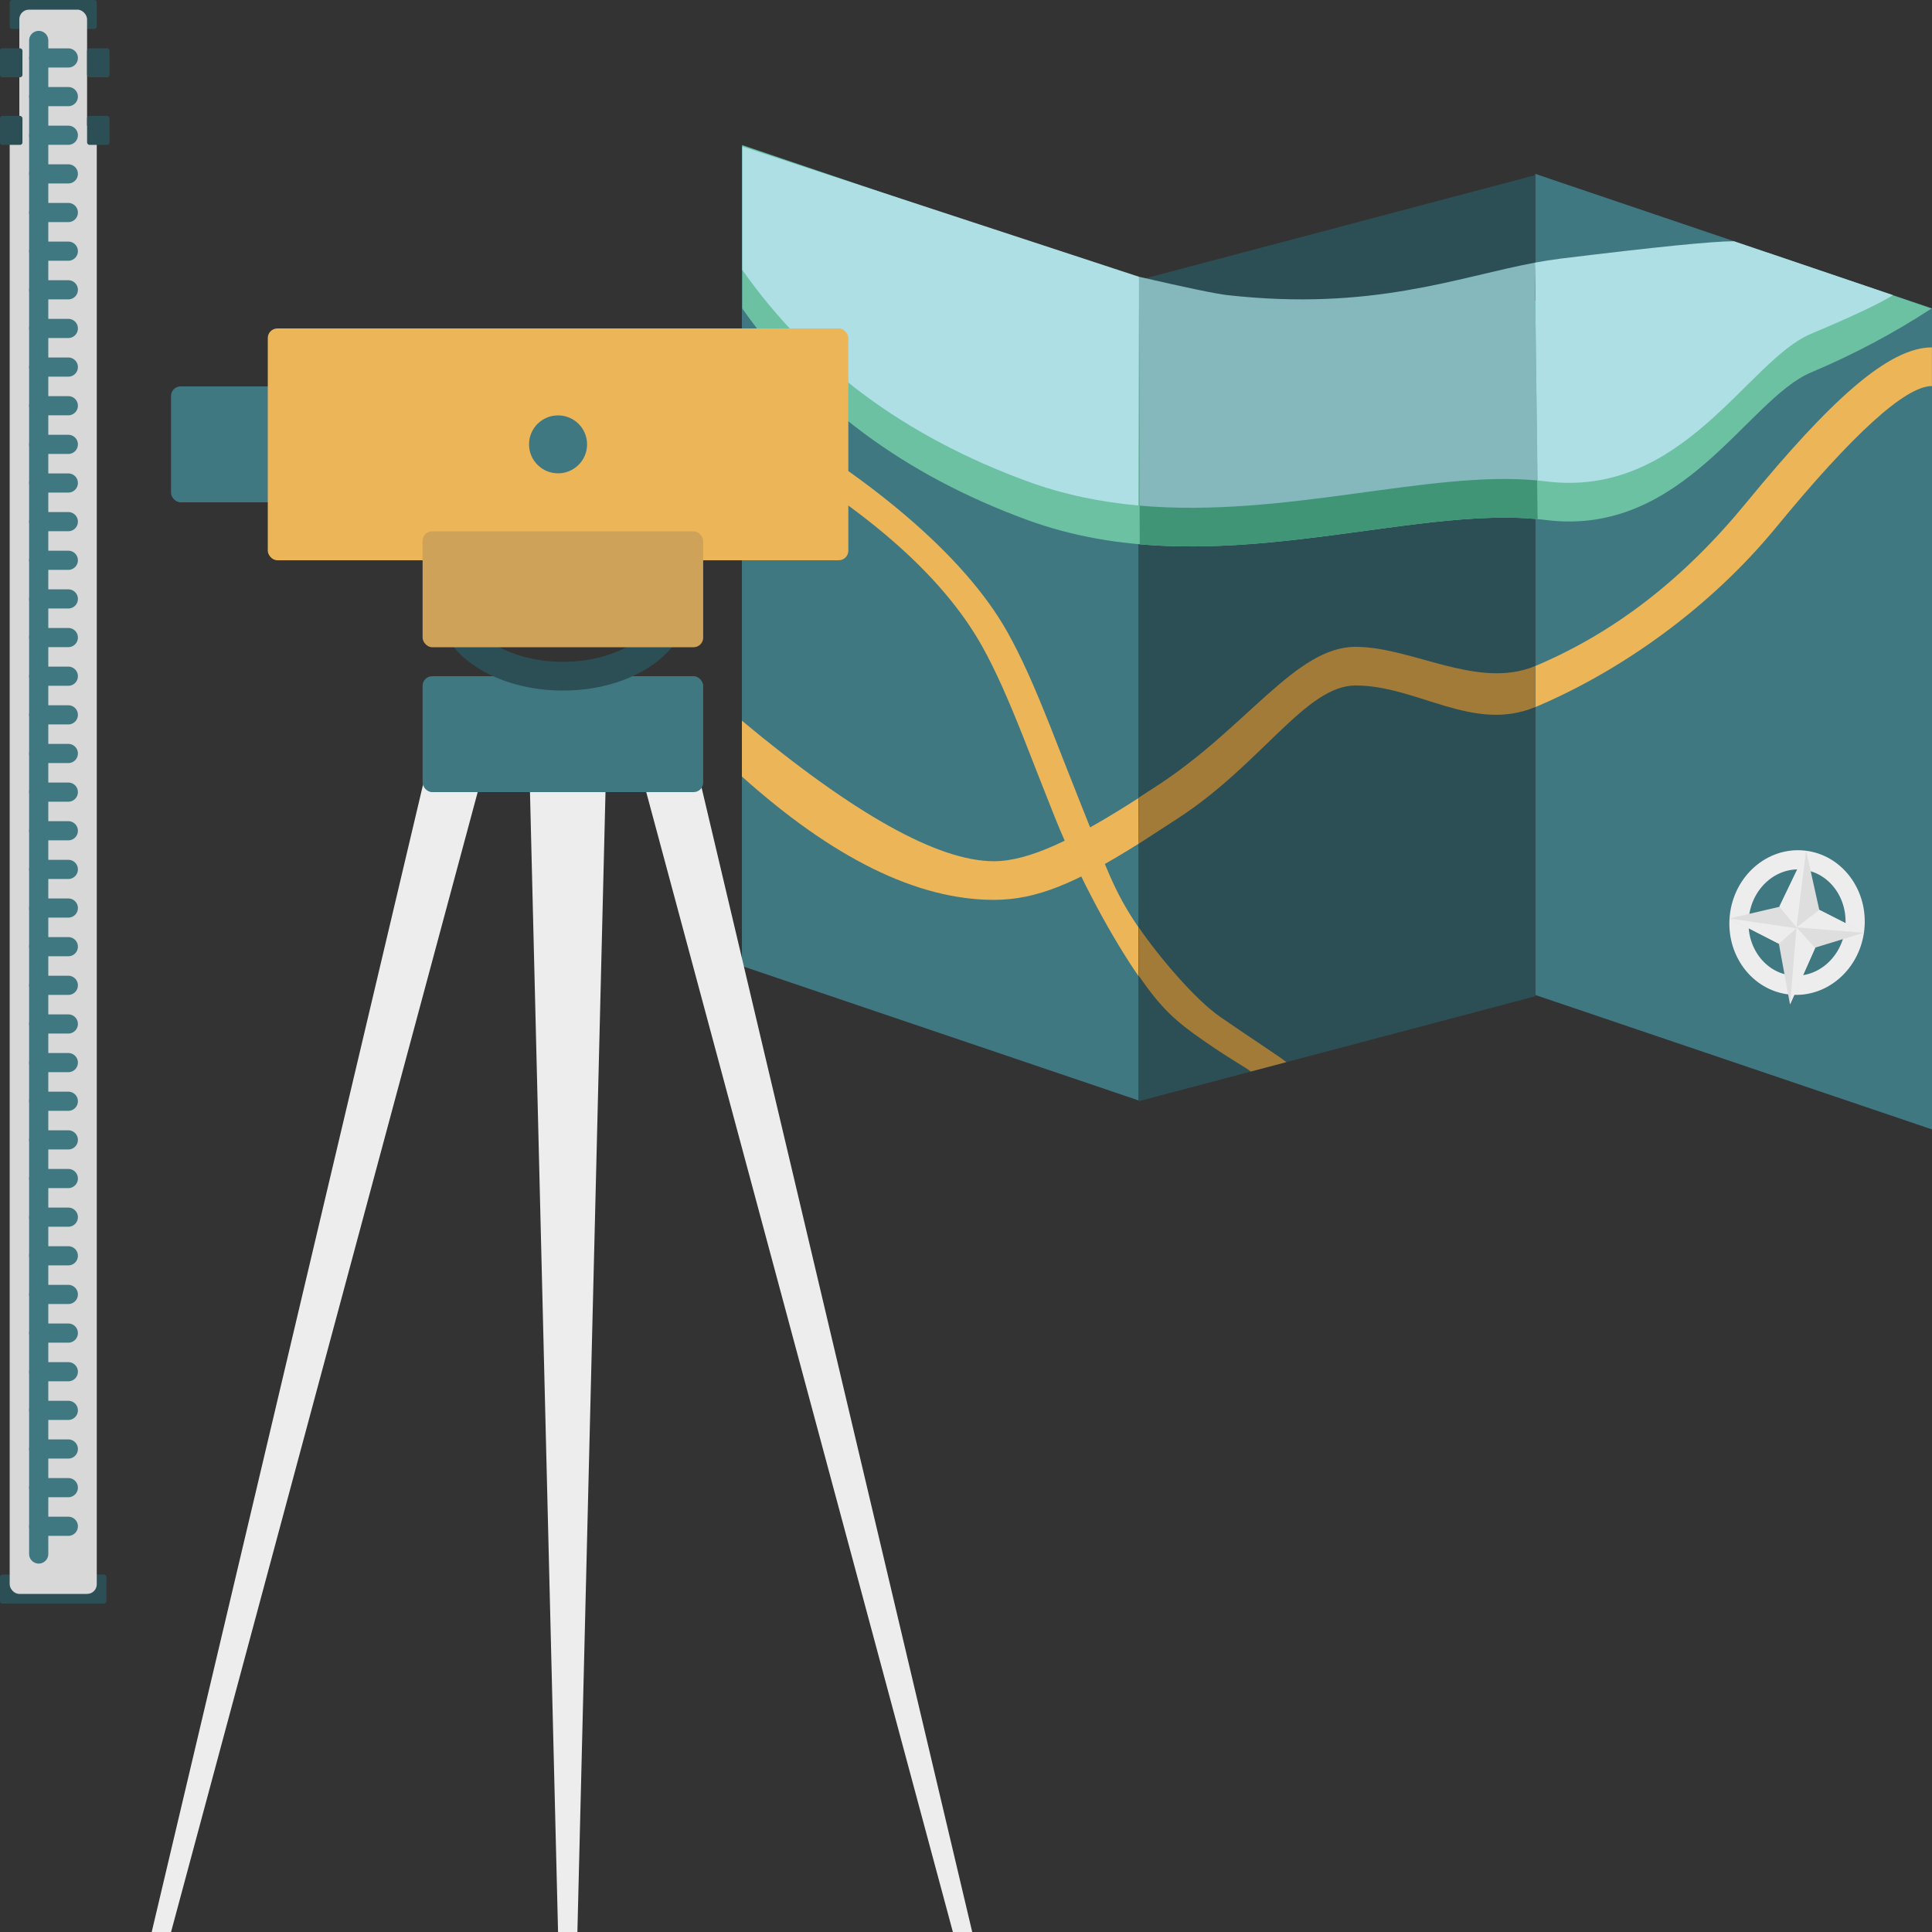 <?xml version="1.0" encoding="UTF-8"?>
<svg width="86px" height="86px" viewBox="0 0 86 86" version="1.1" xmlns="http://www.w3.org/2000/svg" xmlns:xlink="http://www.w3.org/1999/xlink">
    <rect x="0" y="0" width="86" height="86" fill="#333333" stroke="none"/>
    <!-- Generator: Sketch 49.3 (51167) - http://www.bohemiancoding.com/sketch -->
    <title>maslow_conception_survey-tools</title>
    <desc>Created with Sketch.</desc>
    <defs></defs>
    <g id="hi-fi-final" stroke="none" stroke-width="1" fill="none" fill-rule="evenodd">
        <g id="maslow_spectrum_v3-01" transform="translate(-316, -2924)">
            <g id="Group-5" transform="translate(313, 1830)">
                <g id="maslow_conception_survey-tools" transform="translate(3, 1094)">
                    <g id="Group-22">
                        <rect id="Rectangle-14-Copy-4" fill="#2C4F55" x="0" y="70.09" width="4.738" height="1.29" rx="0.107"></rect>
                        <rect id="Rectangle-14-Copy-4" fill="#2C4F55" x="0.431" y="0" width="3.876" height="1.29" rx="0.107"></rect>
                        <rect id="Rectangle-13" fill="#D8D8D8" x="0.431" y="5.59" width="3.876" height="65.36" rx="0.427"></rect>
                        <rect id="Rectangle-13-Copy" fill="#D8D8D8" x="0.861" y="0.43" width="3.015" height="5.59" rx="0.427"></rect>
                        <rect id="Rectangle-14" fill="#2C4F55" x="0" y="5.16" width="1" height="1.29" rx="0.107"></rect>
                        <rect id="Rectangle-14-Copy-2" fill="#2C4F55" x="0" y="2.15" width="1" height="1.29" rx="0.107"></rect>
                        <rect id="Rectangle-14-Copy" fill="#2C4F55" x="3.876" y="5.16" width="1" height="1.29" rx="0.107"></rect>
                        <rect id="Rectangle-14-Copy-3" fill="#2C4F55" x="3.876" y="2.15" width="1" height="1.29" rx="0.107"></rect>
                        <path d="M1.723,1.801 L1.723,69.174" id="Path-15" stroke="#407882" stroke-width="0.854" stroke-linecap="round"></path>
                        <path d="M1.723,2.58 L3.041,2.58" id="Path-16" stroke="#407882" stroke-width="0.854" stroke-linecap="round"></path>
                        <path d="M1.723,4.3 L3.041,4.3" id="Path-16-Copy" stroke="#407882" stroke-width="0.854" stroke-linecap="round"></path>
                        <path d="M1.723,6.02 L3.041,6.02" id="Path-16-Copy-2" stroke="#407882" stroke-width="0.854" stroke-linecap="round"></path>
                        <path d="M1.723,7.74 L3.041,7.74" id="Path-16-Copy-3" stroke="#407882" stroke-width="0.854" stroke-linecap="round"></path>
                        <path d="M1.723,9.46 L3.041,9.46" id="Path-16-Copy-4" stroke="#407882" stroke-width="0.854" stroke-linecap="round"></path>
                        <path d="M1.723,11.18 L3.041,11.18" id="Path-16-Copy-5" stroke="#407882" stroke-width="0.854" stroke-linecap="round"></path>
                        <path d="M1.723,12.9 L3.041,12.9" id="Path-16-Copy-6" stroke="#407882" stroke-width="0.854" stroke-linecap="round"></path>
                        <path d="M1.723,14.62 L3.041,14.62" id="Path-16-Copy-7" stroke="#407882" stroke-width="0.854" stroke-linecap="round"></path>
                        <path d="M1.723,16.34 L3.041,16.34" id="Path-16-Copy-8" stroke="#407882" stroke-width="0.854" stroke-linecap="round"></path>
                        <path d="M1.723,18.06 L3.041,18.06" id="Path-16-Copy-9" stroke="#407882" stroke-width="0.854" stroke-linecap="round"></path>
                        <path d="M1.723,19.78 L3.041,19.78" id="Path-16-Copy-10" stroke="#407882" stroke-width="0.854" stroke-linecap="round"></path>
                        <path d="M1.723,21.5 L3.041,21.5" id="Path-16-Copy-11" stroke="#407882" stroke-width="0.854" stroke-linecap="round"></path>
                        <path d="M1.723,23.22 L3.041,23.22" id="Path-16-Copy-12" stroke="#407882" stroke-width="0.854" stroke-linecap="round"></path>
                        <path d="M1.723,24.94 L3.041,24.94" id="Path-16-Copy-13" stroke="#407882" stroke-width="0.854" stroke-linecap="round"></path>
                        <path d="M1.723,26.66 L3.041,26.66" id="Path-16-Copy-14" stroke="#407882" stroke-width="0.854" stroke-linecap="round"></path>
                        <path d="M1.723,28.38 L3.041,28.38" id="Path-16-Copy-15" stroke="#407882" stroke-width="0.854" stroke-linecap="round"></path>
                        <path d="M1.723,30.1 L3.041,30.1" id="Path-16-Copy-16" stroke="#407882" stroke-width="0.854" stroke-linecap="round"></path>
                        <path d="M1.723,31.82 L3.041,31.82" id="Path-16-Copy-17" stroke="#407882" stroke-width="0.854" stroke-linecap="round"></path>
                        <path d="M1.723,33.54 L3.041,33.54" id="Path-16-Copy-18" stroke="#407882" stroke-width="0.854" stroke-linecap="round"></path>
                        <path d="M1.723,35.26 L3.041,35.26" id="Path-16-Copy-19" stroke="#407882" stroke-width="0.854" stroke-linecap="round"></path>
                        <path d="M1.723,36.98 L3.041,36.98" id="Path-16-Copy-20" stroke="#407882" stroke-width="0.854" stroke-linecap="round"></path>
                        <path d="M1.723,38.7 L3.041,38.7" id="Path-16-Copy-21" stroke="#407882" stroke-width="0.854" stroke-linecap="round"></path>
                        <path d="M1.723,40.42 L3.041,40.42" id="Path-16-Copy-22" stroke="#407882" stroke-width="0.854" stroke-linecap="round"></path>
                        <path d="M1.723,42.14 L3.041,42.14" id="Path-16-Copy-23" stroke="#407882" stroke-width="0.854" stroke-linecap="round"></path>
                        <path d="M1.723,43.86 L3.041,43.86" id="Path-16-Copy-24" stroke="#407882" stroke-width="0.854" stroke-linecap="round"></path>
                        <path d="M1.723,45.58 L3.041,45.58" id="Path-16-Copy-25" stroke="#407882" stroke-width="0.854" stroke-linecap="round"></path>
                        <path d="M1.723,47.3 L3.041,47.3" id="Path-16-Copy-26" stroke="#407882" stroke-width="0.854" stroke-linecap="round"></path>
                        <path d="M1.723,49.02 L3.041,49.02" id="Path-16-Copy-27" stroke="#407882" stroke-width="0.854" stroke-linecap="round"></path>
                        <path d="M1.723,50.74 L3.041,50.74" id="Path-16-Copy-28" stroke="#407882" stroke-width="0.854" stroke-linecap="round"></path>
                        <path d="M1.723,52.46 L3.041,52.46" id="Path-16-Copy-29" stroke="#407882" stroke-width="0.854" stroke-linecap="round"></path>
                        <path d="M1.723,54.18 L3.041,54.18" id="Path-16-Copy-30" stroke="#407882" stroke-width="0.854" stroke-linecap="round"></path>
                        <path d="M1.723,55.9 L3.041,55.9" id="Path-16-Copy-31" stroke="#407882" stroke-width="0.854" stroke-linecap="round"></path>
                        <path d="M1.723,57.62 L3.041,57.62" id="Path-16-Copy-32" stroke="#407882" stroke-width="0.854" stroke-linecap="round"></path>
                        <path d="M1.723,59.34 L3.041,59.34" id="Path-16-Copy-33" stroke="#407882" stroke-width="0.854" stroke-linecap="round"></path>
                        <path d="M1.723,61.06 L3.041,61.06" id="Path-16-Copy-34" stroke="#407882" stroke-width="0.854" stroke-linecap="round"></path>
                        <path d="M1.723,62.78 L3.041,62.78" id="Path-16-Copy-35" stroke="#407882" stroke-width="0.854" stroke-linecap="round"></path>
                        <path d="M1.723,64.5 L3.041,64.5" id="Path-16-Copy-36" stroke="#407882" stroke-width="0.854" stroke-linecap="round"></path>
                        <path d="M1.723,66.22 L3.041,66.22" id="Path-16-Copy-37" stroke="#407882" stroke-width="0.854" stroke-linecap="round"></path>
                        <path d="M1.723,67.94 L3.041,67.94" id="Path-16-Copy-38" stroke="#407882" stroke-width="0.854" stroke-linecap="round"></path>
                    </g>
                    <g id="Group-29" transform="translate(32.594, 6.45)">
                        <polygon id="Rectangle-6" fill="#407882" points="0.431 0 18.089 5.984 18.089 42.534 0.431 36.55"></polygon>
                        <polygon id="Rectangle-6-Copy-3" fill="#407882" points="35.748 1.29 53.406 7.274 53.406 43.824 35.748 37.84"></polygon>
                        <polygon id="Rectangle-6-Copy" fill="#2C4F55" points="18.089 6.02 35.748 1.346 35.748 37.896 18.089 42.57"></polygon>
                        <path d="M0.431,25.63 C5.432,29.8 9.17,31.886 11.647,31.886 C13.218,31.886 15.247,30.897 18.085,29.075 C18.09,30.429 18.092,31.106 18.092,31.106 C15.291,32.865 13.547,33.606 11.647,33.606 C8.236,33.606 4.495,31.758 0.431,28.115 C0.431,28.115 0.431,27.286 0.431,25.63 Z" id="Path-17" fill="#ECB558" fill-rule="nonzero"></path>
                        <path d="M35.747,25.027 L35.747,23.197 C39.294,21.698 42.361,19.314 45.139,15.928 C48.912,11.331 51.481,9.014 53.403,9.014 L53.403,10.734 C52.229,10.734 49.885,12.859 46.472,17.018 C43.518,20.618 39.553,23.419 35.747,25.027 Z" id="Path-17" fill="#ECB558" fill-rule="nonzero"></path>
                        <path d="M18.093,31.109 L18.093,29.058 C18.178,29.003 18.244,28.96 18.291,28.93 C18.351,28.891 18.765,28.622 18.887,28.543 C22.91,25.935 25.079,22.343 27.746,22.343 C30.264,22.343 33.191,24.266 35.747,23.196 L35.747,25.022 C32.981,26.18 30.494,24.063 27.746,24.063 C25.532,24.063 23.567,27.56 19.826,29.985 C19.704,30.064 19.29,30.333 19.23,30.372 C18.994,30.525 18.271,30.995 18.093,31.109 Z" id="Path-17" fill="#A27B38" fill-rule="nonzero"></path>
                        <path d="M0.427,13.056 L0.427,11.549 C5.991,14.632 10.327,18.253 12.247,21.682 C12.861,22.777 13.423,24.038 14.165,25.905 C14.268,26.165 15.264,28.718 15.571,29.478 C16.657,32.162 16.979,33.222 18.083,34.826 L18.083,36.999 C16.915,35.302 15.491,32.725 14.373,29.961 C14.062,29.192 13.064,26.633 12.964,26.38 C12.241,24.562 11.699,23.345 11.12,22.311 C9.335,19.124 5.799,16.032 0.427,13.056 Z" id="Path-18" fill="#ECB558" fill-rule="nonzero"></path>
                        <path d="M18.095,36.98 L18.095,34.831 C19.015,36.168 20.609,38.046 21.731,38.822 C23.122,39.782 24.385,40.596 24.666,40.829 L23.082,41.247 C22.845,41.049 22.345,40.815 20.996,39.883 C19.734,39.011 19.098,38.439 18.095,36.98 Z" id="Path-18" fill="#A27B38" fill-rule="nonzero"></path>
                        <path d="M36.868,6.783 C41.083,6.266 44.161,5.607 46.102,4.805 L53.386,7.283 C51.695,8.386 49.904,9.336 48.015,10.132 C45.181,11.326 42.324,17.465 36.213,16.697 C30.102,15.93 21.323,19.692 13.14,16.697 C7.685,14.701 3.454,11.563 0.448,7.283 L0.448,0.018 L18.108,6.008 C20.225,6.801 21.538,7.226 22.045,7.283 C29.181,8.082 33.059,7.25 36.868,6.783 Z" id="Path-19" fill="#6CC1A3"></path>
                        <path d="M36.868,5.063 C41.083,4.546 43.657,4.288 44.59,4.288 L51.666,6.687 C51.121,7.041 49.904,7.616 48.015,8.412 C45.181,9.606 42.324,15.745 36.213,14.977 C36.089,14.962 35.965,14.948 35.839,14.936 C35.839,14.936 35.729,5.242 35.729,5.242 C36.111,5.171 36.49,5.11 36.868,5.063 Z" id="Path-19" fill="#ADDFE4"></path>
                        <path d="M35.851,16.657 C31.013,16.194 24.595,18.344 18.139,17.778 C18.139,17.778 18.129,14.382 18.108,7.59 C20.225,8.078 21.538,8.35 22.045,8.407 C28.47,9.126 32.253,7.613 35.724,6.963 C35.724,6.963 35.851,16.657 35.851,16.657 Z" id="Path-19" fill="#419577"></path>
                        <path d="M35.851,14.937 C31.013,14.474 24.595,16.624 18.139,16.058 C18.139,16.058 18.129,12.662 18.108,5.87 C20.225,6.358 21.538,6.63 22.045,6.687 C28.47,7.406 32.253,5.893 35.724,5.243 C35.724,5.243 35.851,14.937 35.851,14.937 Z" id="Path-19" fill="#84B8BD"></path>
                        <path d="M18.077,16.052 C16.425,15.902 14.77,15.574 13.14,14.977 C7.685,12.981 3.454,9.843 0.448,5.563 L0.448,0.074 L18.108,5.87 C18.087,12.658 18.077,16.052 18.077,16.052 Z" id="Path-19" fill="#ADDFE4"></path>
                        <g id="Group-28" transform="translate(47.568, 35.066) rotate(6) translate(-47.568, -35.066) translate(44.338, 31.411)">
                            <ellipse id="Oval-9" stroke="#EDEDED" stroke-width="0.854" cx="3.015" cy="3.225" rx="2.584" ry="2.795"></ellipse>
                            <polygon id="Rectangle-10" fill="#DFDEDE" points="3.083 0 3.939 2.559 6.03 3.359 3.939 4.248 3.083 6.88 2.309 4.248 0 3.359 2.309 2.559"></polygon>
                            <polygon id="Rectangle-10" fill="#EDEDED" points="2.307 4.248 0.015 3.361 3.015 3.482"></polygon>
                            <polygon id="Rectangle-10" fill="#EDEDED" points="3.94 2.559 6.042 3.365 3.015 3.44"></polygon>
                            <polygon id="Rectangle-10" fill="#EDEDED" points="3.935 4.267 3.087 6.883 3.015 3.44"></polygon>
                            <polygon id="Rectangle-10" fill="#EDEDED" points="3.078 0.014 3.015 3.44 2.153 2.603"></polygon>
                        </g>
                    </g>
                    <g id="Group-20" transform="translate(6.752, 14.62)">
                        <polygon id="Rectangle-4" fill="#EDEDED" points="16.797 18.92 20.243 18.92 18.95 71.38 18.089 71.38"></polygon>
                        <polygon id="Rectangle-4-Copy" fill="#EDEDED" points="21.552 18.92 24.119 18.92 36.525 71.38 35.664 71.38"></polygon>
                        <polygon id="Rectangle-4-Copy" fill="#EDEDED" transform="translate(7.487, 45.15) scale(-1, 1) translate(-7.487, -45.15) " points="0 18.92 2.567 18.92 14.973 71.38 14.112 71.38"></polygon>
                        <rect id="Rectangle-12-Copy" fill="#407882" x="12.059" y="15.48" width="12.49" height="5.16" rx="0.427"></rect>
                        <ellipse id="Oval-8" stroke="#2C4F55" stroke-width="1.28" cx="18.304" cy="12.255" rx="4.953" ry="3.225"></ellipse>
                        <rect id="Rectangle-11-Copy" fill="#407882" x="0.861" y="2.58" width="4.738" height="5.16" rx="0.427"></rect>
                        <rect id="Rectangle-11" fill="#ECB558" x="5.168" y="0" width="25.842" height="10.32" rx="0.427"></rect>
                        <rect id="Rectangle-12" fill="#CEA359" x="12.059" y="9.03" width="12.49" height="5.16" rx="0.427"></rect>
                        <ellipse id="Oval-7" fill="#407882" cx="18.089" cy="5.16" rx="1.292" ry="1.29"></ellipse>
                    </g>
                </g>
            </g>
        </g>
    </g>
</svg>